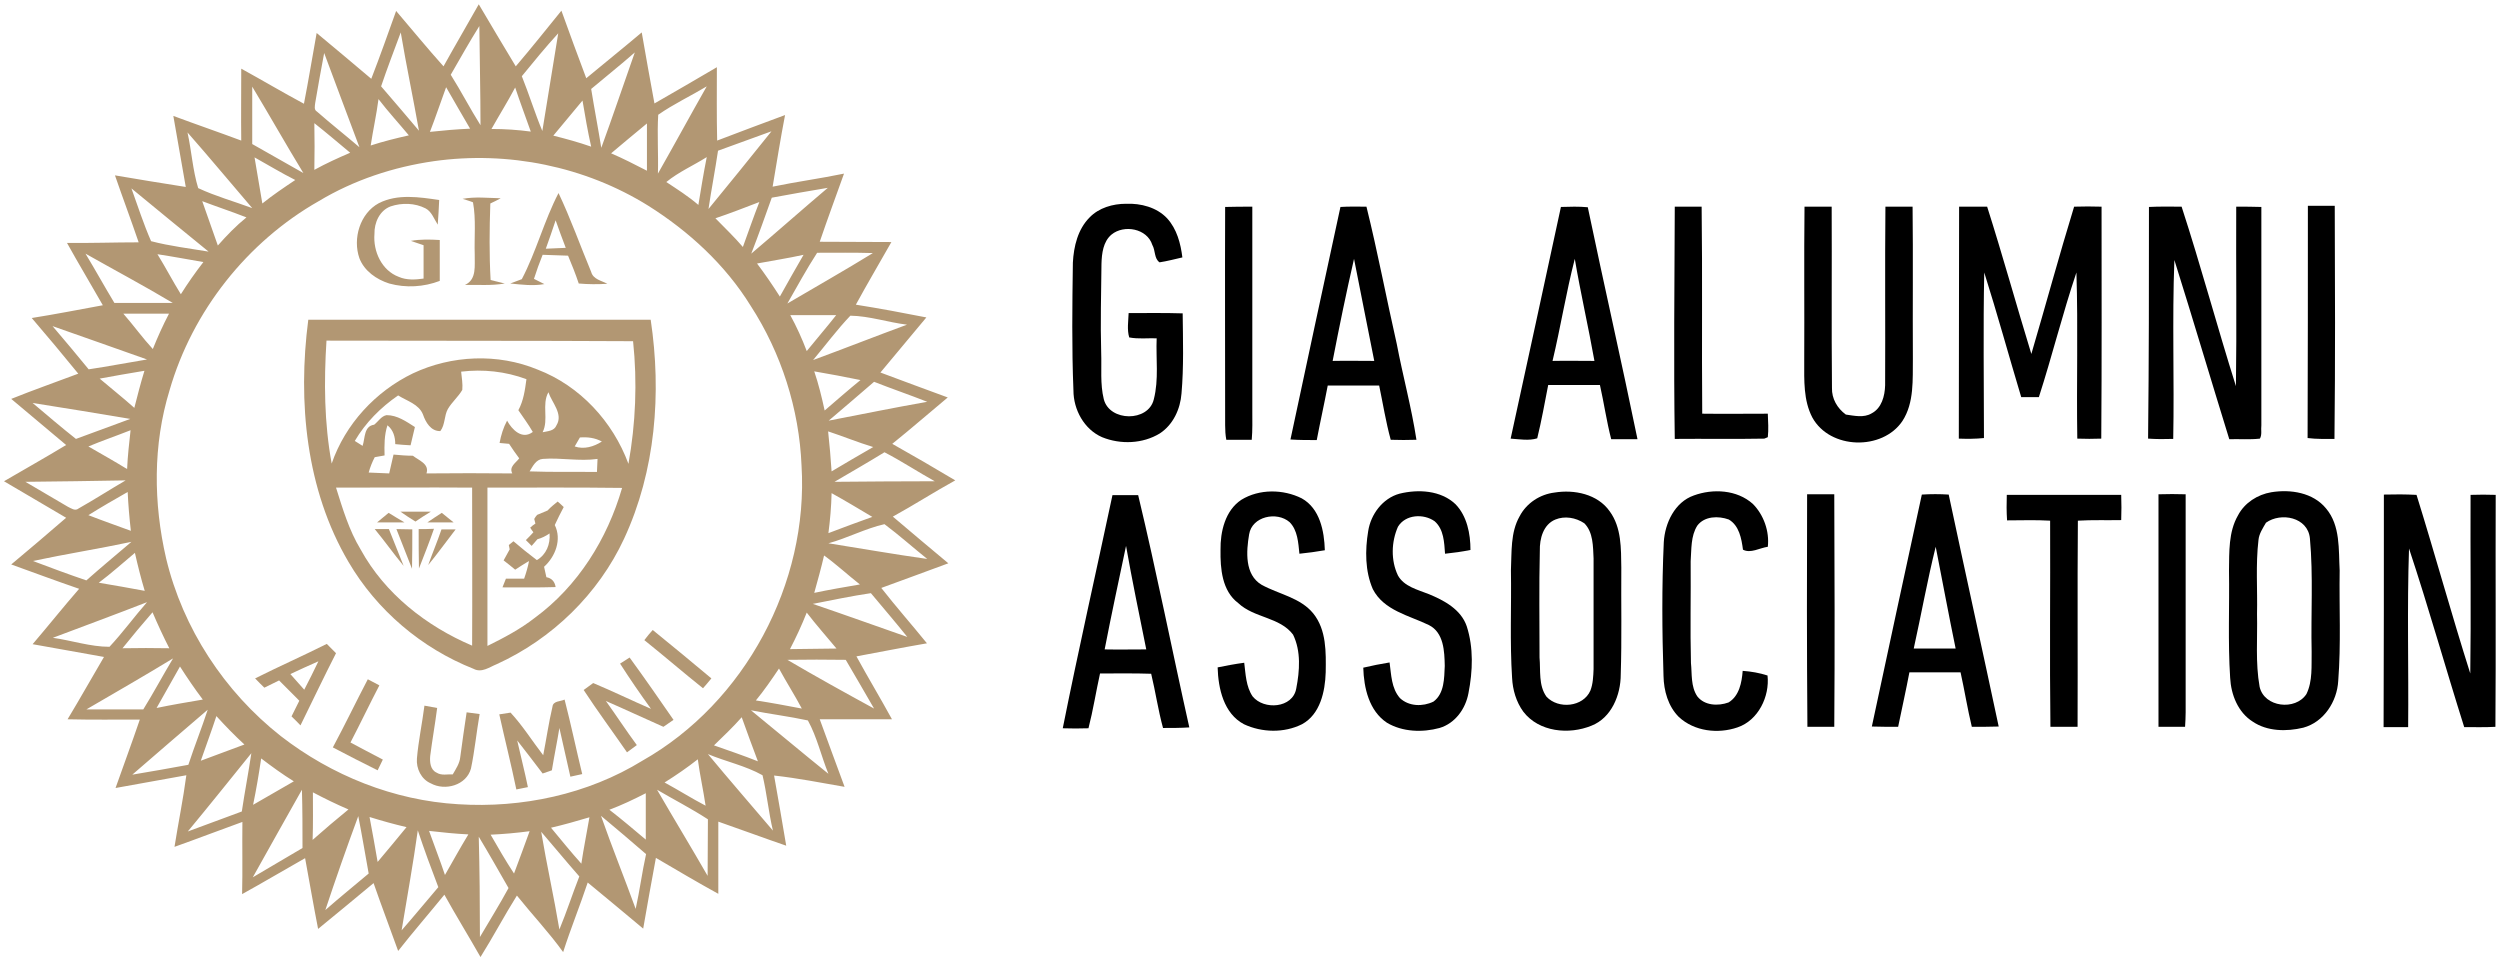 <svg width="291" height="112" viewBox="0 0 291 112" fill="none" xmlns="http://www.w3.org/2000/svg">
<g clip-path="url(#clip0_0_633)">
<path d="M51.625 7.722C52.97 5.292 54.383 2.896 55.728 0.5C57.141 2.896 58.587 5.326 60.034 7.722C61.85 5.596 63.599 3.402 65.348 1.242C66.29 3.875 67.265 6.507 68.241 9.106C70.393 7.317 72.579 5.562 74.698 3.774C75.169 6.541 75.674 9.275 76.178 12.042C78.6 10.658 81.022 9.241 83.444 7.824C83.444 10.658 83.41 13.527 83.477 16.362C86.101 15.35 88.758 14.371 91.381 13.392C90.843 16.16 90.406 18.961 89.935 21.728C92.693 21.154 95.485 20.783 98.243 20.209C97.301 22.842 96.326 25.474 95.418 28.14C98.209 28.174 100.967 28.14 103.759 28.174C102.38 30.604 100.967 33 99.622 35.464C102.38 35.903 105.104 36.409 107.829 36.949C106.046 39.075 104.264 41.235 102.481 43.361C105.104 44.34 107.728 45.319 110.318 46.264C108.165 48.052 106.046 49.908 103.86 51.663C106.315 53.047 108.771 54.464 111.192 55.916C108.737 57.266 106.383 58.784 103.927 60.134C106.08 61.957 108.232 63.779 110.385 65.568C107.795 66.513 105.205 67.492 102.582 68.436C104.297 70.63 106.147 72.723 107.896 74.882C105.138 75.355 102.414 75.895 99.689 76.401C101.035 78.865 102.481 81.261 103.826 83.725C101.035 83.725 98.243 83.725 95.418 83.725C96.393 86.357 97.335 88.99 98.31 91.588C95.586 91.116 92.861 90.576 90.103 90.272C90.574 93.006 91.079 95.739 91.516 98.439C88.859 97.528 86.235 96.549 83.612 95.638C83.612 98.439 83.612 101.24 83.612 104.041C81.156 102.692 78.768 101.274 76.347 99.857C75.842 102.59 75.338 105.358 74.867 108.091C72.714 106.303 70.595 104.514 68.409 102.725C67.501 105.459 66.424 108.091 65.55 110.825C63.902 108.53 61.951 106.471 60.168 104.244C58.688 106.606 57.41 109.036 55.93 111.399C54.551 108.969 53.071 106.573 51.726 104.143C49.943 106.336 48.093 108.463 46.344 110.69C45.403 108.058 44.394 105.425 43.485 102.793C41.333 104.581 39.18 106.37 37.027 108.125C36.489 105.391 36.018 102.624 35.514 99.89C33.059 101.274 30.637 102.725 28.181 104.075C28.249 101.274 28.181 98.473 28.215 95.672C25.592 96.617 22.968 97.629 20.311 98.574C20.748 95.807 21.32 93.039 21.69 90.238C18.932 90.744 16.207 91.217 13.449 91.723C14.391 89.057 15.367 86.425 16.275 83.758C13.483 83.758 10.658 83.792 7.866 83.725C9.312 81.329 10.691 78.865 12.104 76.469C9.346 75.996 6.554 75.456 3.796 74.984C5.612 72.858 7.361 70.664 9.211 68.538C6.554 67.626 3.931 66.648 1.307 65.703C3.46 63.914 5.579 62.092 7.698 60.269C5.276 58.852 2.888 57.434 0.466 56.017C2.888 54.599 5.31 53.249 7.698 51.798C5.579 50.01 3.426 48.221 1.307 46.432C3.897 45.386 6.521 44.475 9.11 43.496C7.328 41.302 5.512 39.142 3.695 37.016C6.453 36.578 9.211 36.038 11.969 35.531C10.59 33.101 9.144 30.705 7.799 28.275C10.59 28.309 13.348 28.208 16.14 28.208C15.266 25.643 14.29 23.044 13.382 20.412C16.107 20.884 18.865 21.323 21.623 21.762C21.152 18.994 20.647 16.261 20.176 13.493C22.8 14.472 25.457 15.383 28.081 16.362C28.047 13.561 28.081 10.793 28.081 7.992C30.536 9.342 32.924 10.76 35.379 12.076C35.917 9.342 36.355 6.609 36.859 3.841C38.978 5.596 41.097 7.385 43.216 9.173C44.225 6.575 45.167 3.909 46.109 1.276C47.959 3.436 49.741 5.63 51.625 7.722ZM52.466 8.701C53.677 10.625 54.719 12.65 55.93 14.573C55.93 10.726 55.829 6.879 55.796 3.031C54.652 4.854 53.576 6.777 52.466 8.701ZM46.647 3.774C45.873 5.866 45.066 7.958 44.36 10.051C45.84 11.772 47.32 13.493 48.766 15.214C48.093 11.401 47.286 7.587 46.647 3.774ZM60.74 8.87C61.581 10.962 62.254 13.156 63.128 15.248C63.733 11.468 64.373 7.655 64.978 3.875C63.498 5.495 62.119 7.182 60.74 8.87ZM68.812 10.355C69.182 12.65 69.62 14.911 69.99 17.206C71.335 13.527 72.579 9.815 73.891 6.102C72.243 7.554 70.494 8.937 68.812 10.355ZM37.734 6.17C37.364 8.093 37.027 10.017 36.691 11.975C36.657 12.312 36.523 12.785 36.893 12.987C38.507 14.405 40.223 15.755 41.837 17.138C40.458 13.493 39.113 9.848 37.734 6.17ZM51.928 10.152C51.289 11.873 50.717 13.628 50.044 15.35C51.591 15.181 53.172 15.046 54.719 14.978C53.778 13.392 52.87 11.772 51.928 10.152ZM57.208 15.012C58.756 15.012 60.269 15.113 61.783 15.316C61.177 13.595 60.538 11.907 59.966 10.186C59.092 11.84 58.117 13.392 57.208 15.012ZM76.616 13.358C76.481 15.653 76.649 17.914 76.582 20.209C78.499 16.834 80.349 13.426 82.266 10.051C80.416 11.165 78.398 12.11 76.616 13.358ZM29.359 10.085C29.359 12.312 29.359 14.54 29.359 16.767C31.343 17.881 33.328 19.028 35.312 20.142C33.294 16.834 31.377 13.426 29.359 10.085ZM44.057 11.536C43.822 13.358 43.418 15.147 43.149 16.936C44.595 16.463 46.109 16.092 47.589 15.755C46.412 14.337 45.167 12.987 44.057 11.536ZM67.803 11.705C66.66 13.055 65.55 14.438 64.406 15.788C65.886 16.16 67.366 16.564 68.812 17.071C68.409 15.282 68.106 13.493 67.803 11.705ZM36.59 14.337C36.624 16.16 36.624 17.948 36.59 19.771C37.936 19.028 39.348 18.387 40.761 17.779C39.382 16.632 38.003 15.451 36.59 14.337ZM71.133 17.847C72.546 18.454 73.925 19.163 75.304 19.872C75.304 18.049 75.304 16.193 75.304 14.371C73.891 15.518 72.512 16.7 71.133 17.847ZM23.069 21.897C25.087 22.842 27.273 23.449 29.359 24.225C26.836 21.289 24.381 18.319 21.825 15.417C22.295 17.543 22.43 19.804 23.069 21.897ZM83.578 17.543C83.242 19.804 82.805 22.066 82.468 24.327C84.924 21.323 87.379 18.319 89.801 15.282C87.715 16.024 85.663 16.801 83.578 17.543ZM29.628 18.319C29.93 20.108 30.233 21.897 30.536 23.686C31.747 22.707 33.059 21.829 34.37 20.952C32.756 20.142 31.209 19.197 29.628 18.319ZM50.515 18.758C45.806 19.433 41.198 20.952 37.095 23.416C28.787 28.14 22.396 36.206 19.739 45.42C17.788 51.764 17.855 58.582 19.335 64.994C21.286 73.161 26.13 80.519 32.688 85.682C38.608 90.272 45.84 93.174 53.34 93.613C60.74 94.086 68.409 92.466 74.766 88.551C86.706 81.801 94.139 67.897 93.299 54.194C93.029 47.613 90.944 41.1 87.379 35.599C84.419 30.806 80.181 26.925 75.472 23.956C68.106 19.366 59.126 17.543 50.515 18.758ZM77.558 21.188C78.836 22.032 80.114 22.842 81.291 23.854C81.594 21.998 81.896 20.142 82.266 18.286C80.719 19.264 79.004 20.007 77.558 21.188ZM89.834 23.011C89.061 25.17 88.287 27.364 87.446 29.524C90.44 26.993 93.366 24.394 96.359 21.863C94.173 22.234 91.987 22.605 89.834 23.011ZM15.299 21.93C16.039 23.989 16.712 26.082 17.587 28.073C19.773 28.646 22.06 28.916 24.28 29.288C21.286 26.858 18.293 24.394 15.299 21.93ZM23.54 23.416C24.145 25.137 24.751 26.858 25.356 28.579C26.399 27.398 27.475 26.284 28.686 25.305C26.971 24.63 25.222 24.057 23.54 23.416ZM83.275 25.407C84.352 26.52 85.462 27.567 86.471 28.748C87.11 26.993 87.715 25.238 88.388 23.517C86.706 24.158 84.991 24.833 83.275 25.407ZM95.115 29.423C93.87 31.346 92.794 33.338 91.65 35.329C94.98 33.371 98.31 31.482 101.606 29.456C99.454 29.389 97.301 29.423 95.115 29.423ZM18.326 29.591C19.268 31.11 20.109 32.73 21.051 34.249C21.858 32.966 22.733 31.718 23.674 30.503C21.892 30.199 20.109 29.861 18.326 29.591ZM88.119 30.672C89.061 31.92 89.935 33.203 90.776 34.519C91.684 32.899 92.592 31.279 93.534 29.659C91.718 30.064 89.901 30.334 88.119 30.672ZM9.951 29.524C11.095 31.414 12.171 33.371 13.315 35.261C15.568 35.261 17.822 35.261 20.109 35.261C16.779 33.27 13.348 31.448 9.951 29.524ZM14.357 36.51C15.535 37.86 16.577 39.311 17.788 40.627C18.36 39.21 18.965 37.86 19.672 36.51C17.923 36.51 16.14 36.51 14.357 36.51ZM91.987 36.679C92.727 38.029 93.366 39.446 93.904 40.864C95.048 39.446 96.225 38.096 97.335 36.679C95.586 36.679 93.769 36.679 91.987 36.679ZM98.983 36.746C97.436 38.366 96.09 40.189 94.644 41.91C98.31 40.56 101.909 39.142 105.575 37.792C103.355 37.523 101.203 36.78 98.983 36.746ZM6.117 37.961C7.53 39.615 8.942 41.302 10.321 42.99C12.608 42.652 14.828 42.214 17.116 41.842C13.449 40.56 9.817 39.244 6.117 37.961ZM11.6 44.07C12.945 45.217 14.324 46.297 15.636 47.478C16.006 46.027 16.376 44.576 16.813 43.159C15.064 43.462 13.348 43.732 11.6 44.07ZM94.778 43.226C95.283 44.711 95.653 46.23 95.989 47.782C97.368 46.601 98.748 45.386 100.16 44.239C98.344 43.867 96.561 43.53 94.778 43.226ZM96.46 48.963C100.295 48.221 104.095 47.445 107.93 46.77C105.878 45.96 103.793 45.251 101.741 44.441C99.992 45.96 98.243 47.445 96.46 48.963ZM3.796 46.905C5.478 48.322 7.126 49.74 8.841 51.09C10.96 50.313 13.079 49.537 15.165 48.761C11.398 48.12 7.597 47.512 3.796 46.905ZM10.288 51.967C11.801 52.844 13.315 53.688 14.795 54.599C14.862 53.081 15.03 51.596 15.198 50.077C13.584 50.718 11.902 51.292 10.288 51.967ZM96.393 50.212C96.561 51.764 96.696 53.317 96.797 54.869C98.411 53.891 100.026 52.98 101.64 52.035C99.857 51.495 98.142 50.786 96.393 50.212ZM102.952 52.642C101.035 53.823 99.084 54.937 97.133 56.084C101.035 56.051 104.936 56.017 108.804 56.017C106.853 54.937 104.97 53.688 102.952 52.642ZM2.955 56.084C4.603 57.029 6.252 58.042 7.9 58.987C8.27 59.156 8.74 59.527 9.144 59.189C10.994 58.143 12.777 56.996 14.627 55.916C10.759 55.983 6.857 56.051 2.955 56.084ZM10.288 59.965C11.936 60.607 13.584 61.181 15.232 61.788C15.064 60.303 14.929 58.784 14.862 57.266C13.315 58.143 11.801 59.02 10.288 59.965ZM96.797 57.401C96.763 58.953 96.629 60.505 96.427 62.058C98.108 61.417 99.824 60.776 101.539 60.168C99.958 59.223 98.377 58.278 96.797 57.401ZM96.427 63.239C100.261 63.847 104.095 64.522 107.93 65.062C106.248 63.712 104.667 62.294 102.952 61.012C100.732 61.518 98.647 62.632 96.427 63.239ZM3.83 65.298C5.882 66.074 7.967 66.85 10.052 67.559C11.768 66.04 13.55 64.555 15.299 63.07C11.499 63.88 7.631 64.488 3.83 65.298ZM11.499 67.829C13.281 68.133 15.064 68.436 16.846 68.774C16.409 67.323 16.039 65.838 15.703 64.353C14.29 65.534 12.945 66.749 11.499 67.829ZM95.922 64.657C95.586 66.108 95.182 67.559 94.778 69.01C96.528 68.639 98.31 68.335 100.093 68.031C98.68 66.918 97.368 65.703 95.922 64.657ZM94.61 70.293C98.277 71.541 101.943 72.858 105.609 74.14C104.23 72.419 102.784 70.731 101.371 69.044C99.084 69.381 96.864 69.854 94.61 70.293ZM6.151 74.241C8.337 74.545 10.523 75.287 12.743 75.287C14.29 73.634 15.636 71.778 17.116 70.09C13.483 71.508 9.817 72.858 6.151 74.241ZM14.257 75.456C16.073 75.422 17.889 75.422 19.706 75.456C18.999 74.073 18.36 72.689 17.755 71.271C16.577 72.621 15.4 74.039 14.257 75.456ZM91.953 75.558C93.769 75.558 95.586 75.49 97.368 75.49C96.225 74.106 95.014 72.756 93.904 71.305C93.332 72.756 92.659 74.207 91.953 75.558ZM10.052 82.577C12.272 82.577 14.458 82.577 16.678 82.577C17.889 80.62 18.965 78.595 20.143 76.637C16.813 78.662 13.416 80.62 10.052 82.577ZM91.65 76.806C94.98 78.764 98.344 80.62 101.741 82.476C100.631 80.586 99.555 78.662 98.445 76.806C96.191 76.772 93.904 76.772 91.65 76.806ZM20.95 77.582C20.042 79.202 19.134 80.788 18.226 82.409C20.008 82.037 21.825 81.734 23.607 81.43C22.665 80.181 21.791 78.899 20.95 77.582ZM87.984 81.531C89.767 81.801 91.55 82.138 93.332 82.476C92.491 80.89 91.516 79.371 90.675 77.819C89.834 79.067 88.96 80.35 87.984 81.531ZM15.4 90.171C17.587 89.799 19.773 89.428 21.925 89.023C22.632 86.863 23.473 84.771 24.179 82.611C21.253 85.108 18.326 87.64 15.4 90.171ZM87.412 82.678C90.44 85.142 93.4 87.639 96.427 90.07C95.586 88.011 95.115 85.817 94.039 83.86C91.852 83.387 89.632 83.117 87.412 82.678ZM25.188 83.353C24.616 85.108 23.977 86.796 23.372 88.551C25.053 87.909 26.769 87.302 28.451 86.661C27.307 85.615 26.231 84.501 25.188 83.353ZM83.107 86.762C84.823 87.37 86.538 87.943 88.22 88.618C87.581 86.897 86.942 85.21 86.336 83.488C85.327 84.636 84.217 85.682 83.107 86.762ZM21.858 96.785C23.944 96.009 26.062 95.233 28.148 94.457C28.484 92.196 28.921 89.934 29.258 87.673C26.802 90.711 24.347 93.782 21.858 96.785ZM82.401 87.775C84.89 90.778 87.446 93.714 89.969 96.684C89.464 94.558 89.262 92.364 88.758 90.238C86.773 89.124 84.486 88.652 82.401 87.775ZM30.401 88.281C30.132 90.103 29.83 91.892 29.46 93.681C31.04 92.769 32.621 91.858 34.202 90.947C32.89 90.137 31.646 89.226 30.401 88.281ZM77.356 91.082C78.97 91.959 80.517 92.938 82.132 93.782C81.863 91.959 81.459 90.171 81.224 88.382C79.979 89.361 78.701 90.238 77.356 91.082ZM29.426 102.118C31.343 100.97 33.294 99.857 35.211 98.709C35.211 96.448 35.211 94.187 35.144 91.926C33.227 95.3 31.343 98.709 29.426 102.118ZM76.481 91.926C78.432 95.3 80.45 98.608 82.367 101.949C82.401 99.755 82.367 97.562 82.401 95.368C80.484 94.119 78.432 93.073 76.481 91.926ZM36.422 92.229C36.422 94.086 36.456 95.908 36.388 97.764C37.767 96.549 39.146 95.368 40.559 94.221C39.146 93.613 37.767 92.938 36.422 92.229ZM70.931 94.254C72.378 95.368 73.757 96.549 75.169 97.731C75.169 95.942 75.169 94.119 75.169 92.331C73.79 93.039 72.378 93.714 70.931 94.254ZM37.868 105.931C39.516 104.48 41.232 103.097 42.913 101.679C42.51 99.452 42.14 97.224 41.703 94.997C40.357 98.642 39.079 102.287 37.868 105.931ZM43.014 95.098C43.351 96.853 43.654 98.574 43.956 100.329C45.1 98.979 46.21 97.629 47.32 96.279C45.873 95.942 44.427 95.537 43.014 95.098ZM64.137 96.347C65.314 97.764 66.458 99.182 67.669 100.532C67.938 98.709 68.308 96.921 68.611 95.132C67.131 95.57 65.617 96.009 64.137 96.347ZM69.956 94.963C71.234 98.608 72.68 102.185 73.992 105.796C74.463 103.67 74.732 101.544 75.203 99.418C73.488 97.933 71.739 96.448 69.956 94.963ZM49.943 96.718C50.549 98.439 51.221 100.127 51.793 101.848C52.701 100.262 53.576 98.675 54.518 97.123C53.004 97.055 51.457 96.887 49.943 96.718ZM57.108 97.157C57.982 98.675 58.856 100.194 59.832 101.679C60.471 100.025 61.043 98.372 61.648 96.752C60.135 96.954 58.621 97.089 57.108 97.157ZM46.748 108.294C48.194 106.64 49.607 104.919 51.02 103.265C50.179 101.072 49.371 98.878 48.632 96.65C48.093 100.532 47.387 104.413 46.748 108.294ZM62.994 96.819C63.633 100.633 64.474 104.379 65.113 108.193C65.953 106.168 66.626 104.075 67.433 102.017C65.92 100.295 64.474 98.54 62.994 96.819ZM55.728 97.393C55.829 101.274 55.863 105.189 55.863 109.07C56.973 107.18 58.15 105.29 59.193 103.367C58.049 101.375 56.906 99.35 55.728 97.393Z" fill="#B29773"/>
<path d="M44.091 23.652C46.277 22.538 48.8 22.943 51.121 23.28C51.087 24.226 51.02 25.204 50.953 26.149C50.515 25.474 50.246 24.631 49.54 24.259C48.295 23.618 46.782 23.584 45.47 24.023C44.192 24.495 43.553 25.913 43.587 27.229C43.418 29.254 44.427 31.482 46.412 32.224C47.32 32.629 48.363 32.562 49.304 32.426C49.304 31.144 49.304 29.828 49.304 28.545C48.8 28.377 48.329 28.208 47.824 28.039C48.934 27.837 50.078 27.87 51.188 27.938C51.188 29.524 51.188 31.11 51.188 32.697C49.338 33.405 47.253 33.54 45.302 33C43.822 32.528 42.409 31.549 41.837 30.064C41.03 27.769 41.905 24.833 44.091 23.652Z" fill="#B29773"/>
<path d="M53.845 23.145C55.291 22.875 56.805 23.044 58.285 23.078C57.982 23.247 57.377 23.55 57.074 23.686C56.973 26.655 56.939 29.625 57.108 32.595C57.646 32.73 58.218 32.865 58.756 33C57.209 33.27 55.661 33.135 54.114 33.169C55.527 32.528 55.224 30.908 55.258 29.625C55.19 27.6 55.426 25.542 55.056 23.55C54.753 23.416 54.148 23.247 53.845 23.145Z" fill="#B29773"/>
<path d="M60.74 32.494C62.422 29.288 63.33 25.71 65.012 22.471C66.424 25.44 67.534 28.579 68.812 31.65C69.048 32.528 70.023 32.663 70.696 33.034C69.586 33.101 68.476 33.101 67.366 33C66.996 31.886 66.559 30.806 66.122 29.76C65.146 29.727 64.137 29.693 63.162 29.659C62.792 30.57 62.456 31.515 62.153 32.46C62.556 32.663 62.96 32.865 63.364 33.068C62.052 33.304 60.706 33.135 59.395 33C59.832 32.831 60.303 32.663 60.74 32.494ZM63.532 28.95C64.305 28.916 65.079 28.883 65.853 28.849C65.449 27.769 65.045 26.723 64.675 25.643C64.305 26.757 63.935 27.837 63.532 28.95Z" fill="#B29773"/>
<path d="M35.884 37.219C49.17 37.219 62.456 37.219 75.741 37.219C77.019 45.757 76.313 54.802 72.647 62.699C69.653 69.145 64.272 74.376 57.814 77.312C56.973 77.65 56.065 78.359 55.123 77.852C49.069 75.456 43.855 71.035 40.559 65.399C35.615 56.996 34.639 46.77 35.884 37.219ZM38.003 39.649C37.7 44.407 37.734 49.233 38.608 53.958C40.189 49.368 43.721 45.555 48.06 43.462C52.567 41.336 57.949 41.1 62.59 43.024C67.501 44.913 71.335 49.065 73.151 53.992C73.992 49.301 74.194 44.475 73.69 39.716C61.783 39.649 49.876 39.682 38.003 39.649ZM53.677 43.26C53.744 43.968 53.879 44.677 53.811 45.386C53.34 46.196 52.601 46.803 52.13 47.613C51.692 48.39 51.827 49.436 51.255 50.178C50.145 50.212 49.54 49.132 49.237 48.255C48.766 47.04 47.353 46.668 46.344 46.027C44.326 47.411 42.544 49.2 41.299 51.326C41.602 51.528 41.905 51.697 42.207 51.9C42.51 50.988 42.342 49.605 43.553 49.436C44.024 49.065 44.394 48.423 44.999 48.322C46.244 48.322 47.286 49.065 48.295 49.706C48.127 50.415 47.959 51.123 47.791 51.832C47.185 51.798 46.58 51.764 46.008 51.697C46.008 50.853 45.773 50.043 45.1 49.503C44.73 50.617 44.73 51.832 44.764 53.013C44.394 53.081 43.99 53.148 43.62 53.216C43.317 53.789 43.082 54.397 42.914 55.004C43.721 55.038 44.528 55.072 45.302 55.106C45.47 54.363 45.638 53.654 45.806 52.912C46.546 52.98 47.286 53.047 48.06 53.047C48.733 53.587 50.011 53.992 49.641 55.106C52.971 55.072 56.3 55.072 59.63 55.106C59.227 54.329 60.034 53.891 60.438 53.351C60.034 52.811 59.63 52.237 59.26 51.663C58.89 51.63 58.52 51.596 58.15 51.562C58.319 50.651 58.588 49.773 59.025 48.963C59.597 50.01 60.774 51.224 62.018 50.28C61.514 49.402 60.908 48.592 60.337 47.748C60.942 46.635 61.11 45.386 61.278 44.137C58.823 43.226 56.233 42.956 53.677 43.26ZM63.162 50.313C63.767 50.178 64.507 50.178 64.776 49.503C65.584 48.187 64.238 46.871 63.835 45.656C63.027 47.107 63.902 48.828 63.162 50.313ZM67.501 50.921C67.299 51.258 67.097 51.63 66.895 51.967C67.972 52.338 69.115 52.001 70.057 51.393C69.25 50.955 68.375 50.853 67.501 50.921ZM61.648 54.869C64.272 54.971 66.895 54.903 69.485 54.937C69.519 54.431 69.519 53.924 69.553 53.418C67.434 53.722 65.281 53.249 63.162 53.418C62.388 53.486 62.018 54.262 61.648 54.869ZM39.113 56.759C39.887 59.223 40.627 61.72 41.972 63.948C44.797 69.111 49.641 72.891 54.955 75.153C54.989 69.01 54.955 62.902 54.955 56.759C49.674 56.726 44.394 56.759 39.113 56.759ZM56.738 56.759C56.738 62.902 56.738 69.044 56.738 75.186C58.655 74.241 60.572 73.229 62.254 71.913C67.265 68.234 70.696 62.733 72.412 56.793C67.198 56.726 61.985 56.759 56.738 56.759Z" fill="#B29773"/>
<path d="M64.911 58.379C65.146 58.581 65.382 58.784 65.617 59.02C65.247 59.695 64.911 60.404 64.575 61.113C65.415 62.8 64.642 64.791 63.33 65.972C63.431 66.377 63.498 66.782 63.599 67.187C64.204 67.289 64.575 67.694 64.675 68.335C62.624 68.402 60.538 68.369 58.487 68.369C58.621 68.031 58.756 67.694 58.89 67.356C59.596 67.356 60.303 67.356 61.009 67.356C61.245 66.681 61.446 66.006 61.581 65.297C61.043 65.601 60.505 65.972 59.967 66.31C59.529 65.939 59.058 65.567 58.621 65.23C58.857 64.791 59.092 64.353 59.327 63.947C59.294 63.812 59.26 63.576 59.227 63.441C59.361 63.34 59.63 63.104 59.765 63.002C60.639 63.745 61.547 64.487 62.489 65.196C63.599 64.555 64.07 63.34 63.969 62.091C63.532 62.395 63.061 62.631 62.556 62.766C62.388 62.969 62.052 63.34 61.884 63.542C61.648 63.306 61.446 63.104 61.211 62.867C61.514 62.564 61.816 62.26 62.086 61.956C61.985 61.821 61.783 61.551 61.715 61.416C61.85 61.281 62.153 61.045 62.321 60.944C62.287 60.809 62.22 60.539 62.186 60.404C62.254 60.269 62.422 60.033 62.523 59.931C62.926 59.763 63.33 59.594 63.734 59.425C64.104 59.02 64.541 58.683 64.911 58.379Z" fill="#B29773"/>
<path d="M46.614 59.56C47.791 59.56 48.968 59.56 50.145 59.56C49.54 59.932 48.934 60.303 48.362 60.708C47.757 60.337 47.185 59.965 46.614 59.56Z" fill="#B29773"/>
<path d="M43.889 60.809C44.326 60.438 44.797 60.067 45.235 59.696C45.84 60.067 46.445 60.438 47.084 60.809C46.008 60.809 44.932 60.809 43.889 60.809Z" fill="#B29773"/>
<path d="M49.742 60.809C50.28 60.438 50.851 60.067 51.423 59.696C51.894 60.067 52.331 60.438 52.802 60.809C51.76 60.809 50.751 60.809 49.742 60.809Z" fill="#B29773"/>
<path d="M48.732 61.585C49.338 61.585 49.91 61.585 50.515 61.552C49.977 63.104 49.371 64.623 48.766 66.175C48.732 64.656 48.732 63.138 48.732 61.585Z" fill="#B29773"/>
<path d="M43.62 61.585C44.158 61.585 44.73 61.585 45.268 61.585C45.84 63.002 46.412 64.42 46.983 65.871C45.84 64.487 44.764 62.969 43.62 61.585Z" fill="#B29773"/>
<path d="M46.143 61.585C46.748 61.585 47.387 61.619 47.992 61.619C47.992 63.171 47.992 64.69 47.959 66.209C47.353 64.656 46.748 63.104 46.143 61.585Z" fill="#B29773"/>
<path d="M51.39 61.619C51.928 61.619 52.466 61.619 53.038 61.619C51.962 63.003 50.953 64.42 49.843 65.77C50.347 64.353 50.919 63.003 51.39 61.619Z" fill="#B29773"/>
<path d="M75.001 74.511C75.304 74.106 75.64 73.701 75.977 73.33C78.264 75.186 80.551 77.076 82.805 78.966C82.468 79.371 82.165 79.742 81.829 80.114C79.542 78.291 77.322 76.368 75.001 74.511Z" fill="#B29773"/>
<path d="M29.695 78.966C32.453 77.582 35.279 76.334 38.036 74.95C38.407 75.321 38.743 75.659 39.113 76.03C37.7 78.797 36.355 81.632 34.976 84.433C34.639 84.062 34.269 83.725 33.933 83.387C34.236 82.78 34.538 82.172 34.841 81.565C34.068 80.788 33.26 79.978 32.487 79.202C31.915 79.472 31.343 79.776 30.771 80.046C30.401 79.709 30.065 79.337 29.695 78.966ZM33.798 78.46C34.337 79.067 34.875 79.675 35.413 80.282C35.985 79.202 36.523 78.089 37.061 76.975C35.985 77.447 34.875 77.954 33.798 78.46Z" fill="#B29773"/>
<path d="M72.176 77.245C72.546 77.009 72.916 76.772 73.286 76.536C75.035 78.932 76.717 81.362 78.398 83.792C77.995 84.062 77.625 84.332 77.221 84.602C75.001 83.623 72.781 82.577 70.528 81.599C71.739 83.286 72.882 85.041 74.127 86.728C73.757 86.998 73.353 87.302 72.983 87.572C71.302 85.142 69.552 82.78 67.938 80.316C68.308 80.046 68.678 79.776 69.048 79.506C71.302 80.451 73.521 81.531 75.775 82.51C74.53 80.788 73.32 79.034 72.176 77.245Z" fill="#B29773"/>
<path d="M38.743 86.998C40.156 84.366 41.434 81.7 42.813 79.067C43.25 79.304 43.721 79.54 44.158 79.776C43.015 81.97 41.938 84.231 40.795 86.425C42.039 87.1 43.284 87.741 44.562 88.416C44.427 88.72 44.124 89.327 43.956 89.665C42.207 88.787 40.458 87.91 38.743 86.998Z" fill="#B29773"/>
<path d="M64.305 82.273C64.373 81.565 65.247 81.666 65.718 81.43C66.458 84.299 67.064 87.201 67.77 90.103C67.299 90.204 66.862 90.306 66.391 90.407C65.987 88.517 65.516 86.627 65.113 84.737C64.844 86.391 64.507 88.011 64.238 89.665C63.868 89.799 63.532 89.901 63.162 90.036C62.187 88.753 61.211 87.471 60.202 86.188C60.606 88.011 61.077 89.799 61.447 91.622C61.009 91.723 60.538 91.791 60.101 91.892C59.496 88.956 58.756 86.053 58.117 83.151C58.554 83.084 58.991 83.016 59.428 82.948C60.841 84.467 61.951 86.256 63.229 87.91C63.599 86.02 63.868 84.13 64.305 82.273Z" fill="#B29773"/>
<path d="M49.405 82.138C49.91 82.24 50.381 82.307 50.885 82.408C50.65 84.265 50.313 86.121 50.078 87.977C50.011 88.686 50.078 89.597 50.818 89.934C51.39 90.306 52.096 90.103 52.701 90.137C53.071 89.496 53.509 88.855 53.576 88.112C53.811 86.391 54.047 84.636 54.316 82.915C54.82 82.982 55.325 83.05 55.829 83.117C55.459 85.243 55.258 87.37 54.82 89.462C54.282 91.419 51.793 92.094 50.145 91.183C49.035 90.711 48.43 89.462 48.531 88.281C48.699 86.29 49.136 84.231 49.405 82.138Z" fill="#B29773"/>
<path d="M126.833 25.305C127.909 24.192 129.523 23.719 131.071 23.719C132.786 23.652 134.636 24.124 135.847 25.407C136.99 26.655 137.428 28.343 137.629 29.963C136.755 30.165 135.847 30.401 134.972 30.536C134.333 30.098 134.501 29.153 134.131 28.512C133.526 26.588 130.835 26.115 129.389 27.297C128.413 28.107 128.245 29.49 128.212 30.705C128.178 34.148 128.077 37.59 128.178 41.032C128.245 42.855 128.043 44.677 128.481 46.466C129.153 49.098 133.66 49.132 134.299 46.5C134.905 44.171 134.535 41.741 134.636 39.379C133.56 39.345 132.517 39.48 131.441 39.277C131.171 38.366 131.34 37.387 131.373 36.443C133.459 36.443 135.578 36.409 137.663 36.476C137.697 39.581 137.798 42.686 137.528 45.791C137.394 47.613 136.553 49.436 135.006 50.448C133.021 51.663 130.431 51.764 128.279 50.887C126.193 49.976 124.949 47.681 124.949 45.453C124.747 40.492 124.814 35.531 124.882 30.57C124.983 28.68 125.454 26.689 126.833 25.305Z" fill="black"/>
<path d="M142.607 24.09C143.65 24.057 144.726 24.057 145.769 24.057C145.769 31.988 145.769 39.885 145.769 47.816C145.769 48.929 145.803 50.077 145.702 51.191C144.693 51.191 143.717 51.191 142.742 51.191C142.641 50.651 142.607 50.077 142.607 49.503C142.607 41.066 142.574 32.561 142.607 24.09Z" fill="black"/>
<path d="M156.028 24.09C157.037 24.023 158.046 24.056 159.055 24.056C160.367 29.355 161.376 34.721 162.587 40.053C163.293 43.766 164.302 47.444 164.874 51.19C163.865 51.224 162.889 51.224 161.88 51.19C161.308 49.098 160.972 46.972 160.535 44.879C158.517 44.879 156.532 44.879 154.548 44.879C154.144 47.005 153.673 49.098 153.27 51.224C152.261 51.224 151.218 51.224 150.209 51.157C152.126 42.112 154.077 33.135 156.028 24.09ZM155.12 42.011C156.734 41.977 158.349 42.011 159.963 42.011C159.189 38.062 158.382 34.113 157.609 30.131C156.701 34.08 155.893 38.028 155.12 42.011Z" fill="black"/>
<path d="M181.691 24.09C182.734 24.057 183.776 24.023 184.819 24.124C186.703 33.135 188.754 42.112 190.604 51.123C189.562 51.123 188.553 51.123 187.544 51.123C187.005 49.031 186.703 46.905 186.232 44.812C184.214 44.812 182.229 44.812 180.211 44.812C179.808 46.871 179.438 48.963 178.933 51.022C177.958 51.326 176.848 51.123 175.839 51.056C177.823 42.045 179.74 33.068 181.691 24.09ZM180.716 42.011C182.33 41.977 183.978 42.011 185.593 42.011C184.886 38.029 183.978 34.114 183.306 30.131C182.297 34.046 181.657 38.062 180.716 42.011Z" fill="black"/>
<path d="M194.943 24.057C195.986 24.057 197.029 24.057 198.071 24.057C198.172 32.089 198.071 40.121 198.139 48.153C200.695 48.187 203.217 48.153 205.774 48.153C205.807 49.065 205.875 49.976 205.774 50.887C205.673 50.921 205.471 51.022 205.37 51.056C201.906 51.123 198.408 51.056 194.943 51.09C194.809 42.112 194.91 33.068 194.943 24.057Z" fill="black"/>
<path d="M210.045 24.057C211.088 24.057 212.131 24.057 213.207 24.057C213.241 31.076 213.173 38.13 213.241 45.15C213.207 46.398 213.846 47.512 214.855 48.255C215.831 48.39 216.94 48.66 217.849 48.12C219.026 47.512 219.396 46.095 219.429 44.846C219.463 37.927 219.396 30.975 219.463 24.057C220.506 24.057 221.548 24.057 222.625 24.057C222.692 29.963 222.625 35.835 222.658 41.741C222.625 44.171 222.827 46.871 221.448 48.997C219.127 52.473 213.005 52.338 210.953 48.592C209.911 46.601 210.012 44.272 210.012 42.078C210.045 36.071 209.978 30.064 210.045 24.057Z" fill="black"/>
<path d="M228.04 24.057C229.116 24.057 230.226 24.057 231.303 24.057C233.119 29.76 234.7 35.498 236.449 41.201C238.13 35.498 239.678 29.76 241.427 24.057C242.503 24.023 243.546 24.023 244.622 24.057C244.622 33.068 244.656 42.045 244.588 51.056C243.647 51.09 242.738 51.09 241.797 51.056C241.696 44.61 241.898 38.164 241.696 31.718C240.081 36.51 238.87 41.437 237.323 46.23C236.65 46.23 235.978 46.23 235.271 46.23C233.825 41.404 232.48 36.51 230.966 31.718C230.832 38.13 230.933 44.576 230.933 50.988C229.957 51.09 228.982 51.09 228.006 51.056C228.006 42.079 228.04 33.068 228.04 24.057Z" fill="black"/>
<path d="M250.138 24.09C251.416 24.023 252.661 24.056 253.939 24.056C256.192 30.975 258.076 38.028 260.262 44.947C260.363 37.995 260.262 31.009 260.296 24.056C261.271 24.056 262.247 24.056 263.222 24.09C263.222 32.561 263.222 41.032 263.222 49.503C263.155 50.009 263.323 50.583 263.054 51.055C261.877 51.19 260.699 51.089 259.489 51.123C257.336 44.171 255.284 37.218 253.098 30.266C252.829 37.185 253.098 44.171 252.963 51.089C251.988 51.123 251.013 51.123 250.037 51.055C250.138 42.044 250.138 33.067 250.138 24.09Z" fill="black"/>
<path d="M268.637 23.955C269.68 23.955 270.723 23.955 271.765 23.955C271.799 33 271.833 42.044 271.732 51.089C270.689 51.089 269.646 51.123 268.604 50.988C268.637 41.977 268.637 32.966 268.637 23.955Z" fill="black"/>
<path d="M144.491 58.177C146.576 56.895 149.368 56.928 151.521 58.008C153.64 59.19 154.144 61.822 154.211 64.049C153.236 64.218 152.261 64.353 151.252 64.454C151.117 63.172 151.05 61.721 150.108 60.776C148.628 59.493 145.735 60.101 145.399 62.193C145.063 64.184 144.861 66.884 146.845 68.066C148.864 69.179 151.352 69.55 152.866 71.407C154.413 73.33 154.346 75.929 154.312 78.258C154.245 80.485 153.673 83.151 151.554 84.299C149.469 85.345 146.879 85.277 144.794 84.299C142.439 83.05 141.8 80.148 141.733 77.684C142.742 77.481 143.785 77.279 144.827 77.144C144.995 78.46 145.029 79.911 145.803 81.059C147.114 82.679 150.478 82.442 150.882 80.148C151.285 78.089 151.453 75.794 150.512 73.87C148.964 71.812 145.971 71.947 144.121 70.192C142.237 68.774 142.036 66.175 142.069 64.016C142.036 61.889 142.607 59.426 144.491 58.177Z" fill="black"/>
<path d="M162.889 57.468C165.075 56.928 167.699 57.063 169.414 58.683C170.76 60.066 171.163 62.125 171.163 64.015C170.188 64.217 169.179 64.352 168.203 64.454C168.103 63.137 168.069 61.619 166.993 60.674C165.715 59.763 163.596 59.864 162.721 61.315C161.947 63.07 161.88 65.23 162.721 66.985C163.427 68.267 165.008 68.638 166.286 69.145C168.103 69.887 170.053 70.933 170.726 72.891C171.533 75.388 171.432 78.122 170.928 80.687C170.592 82.509 169.381 84.197 167.564 84.737C165.58 85.277 163.259 85.209 161.443 84.129C159.358 82.746 158.752 80.079 158.685 77.717C159.694 77.481 160.703 77.278 161.746 77.109C161.947 78.527 161.947 80.113 162.956 81.261C163.999 82.239 165.614 82.273 166.858 81.665C168.136 80.721 168.103 78.932 168.17 77.514C168.136 75.827 168.069 73.633 166.32 72.756C164.033 71.642 161.073 71.068 159.795 68.571C158.887 66.479 158.887 64.049 159.257 61.821C159.559 59.864 160.938 58.008 162.889 57.468Z" fill="black"/>
<path d="M180.951 57.333C183.238 56.961 185.963 57.501 187.375 59.526C188.754 61.416 188.687 63.846 188.721 66.074C188.687 70.225 188.788 74.376 188.654 78.527C188.654 80.889 187.577 83.555 185.256 84.467C182.633 85.547 179.135 85.209 177.319 82.847C176.478 81.699 176.074 80.282 176.007 78.898C175.738 74.747 175.94 70.562 175.872 66.377C175.973 64.251 175.805 61.99 176.881 60.1C177.689 58.548 179.269 57.535 180.951 57.333ZM181.052 60.471C179.639 61.045 179.202 62.699 179.236 64.116C179.135 68.267 179.202 72.418 179.202 76.536C179.337 78.054 179.068 79.776 180.009 81.092C181.388 82.577 184.281 82.307 185.122 80.383C185.425 79.607 185.458 78.729 185.492 77.886C185.492 73.6 185.492 69.28 185.492 64.994C185.425 63.61 185.458 61.956 184.416 60.91C183.406 60.235 182.128 60.032 181.052 60.471Z" fill="black"/>
<path d="M197.163 57.67C199.383 56.86 202.175 56.995 204.025 58.649C205.303 59.931 205.976 61.855 205.774 63.644C204.832 63.779 203.756 64.454 202.881 63.981C202.713 62.699 202.444 61.18 201.233 60.471C200.022 60.032 198.408 60.066 197.567 61.18C196.793 62.395 196.894 63.947 196.793 65.331C196.827 69.28 196.726 73.228 196.827 77.177C196.961 78.459 196.793 79.911 197.567 81.058C198.408 82.138 199.989 82.206 201.199 81.767C202.444 81.024 202.747 79.438 202.848 78.088C203.823 78.156 204.798 78.324 205.74 78.628C206.009 81.058 204.664 83.859 202.242 84.669C199.989 85.445 197.231 85.142 195.414 83.454C194.17 82.206 193.665 80.417 193.632 78.662C193.463 73.465 193.43 68.267 193.665 63.104C193.8 60.876 194.943 58.446 197.163 57.67Z" fill="black"/>
<path d="M264.366 57.299C266.619 56.928 269.243 57.333 270.756 59.189C272.438 61.18 272.203 63.981 272.337 66.411C272.27 70.697 272.505 74.983 272.169 79.269C272.034 81.666 270.487 84.062 268.099 84.703C266.148 85.175 263.895 85.142 262.213 83.994C260.498 82.914 259.69 80.856 259.59 78.898C259.32 74.747 259.522 70.562 259.455 66.411C259.489 64.251 259.388 61.923 260.498 59.999C261.271 58.514 262.785 57.569 264.366 57.299ZM263.76 60.843C263.39 61.484 262.953 62.125 262.886 62.867C262.549 65.736 262.785 68.605 262.718 71.474C262.785 74.308 262.516 77.143 263.02 79.944C263.558 82.341 267.191 82.746 268.469 80.788C269.209 79.269 269.041 77.481 269.075 75.861C268.974 71.474 269.276 67.052 268.873 62.665C268.637 60.201 265.509 59.594 263.76 60.843Z" fill="black"/>
<path d="M129.49 57.637C130.499 57.637 131.474 57.637 132.483 57.637C134.636 66.614 136.419 75.659 138.437 84.67C137.428 84.737 136.385 84.737 135.376 84.737C134.804 82.645 134.501 80.518 133.997 78.426C132.012 78.359 130.028 78.392 128.043 78.392C127.573 80.518 127.236 82.678 126.698 84.771C125.689 84.805 124.714 84.805 123.705 84.771C125.521 75.692 127.573 66.648 129.49 57.637ZM128.582 75.591C130.196 75.625 131.811 75.591 133.425 75.591C132.618 71.575 131.777 67.559 131.071 63.543C130.23 67.559 129.355 71.575 128.582 75.591Z" fill="black"/>
<path d="M210.348 57.535C211.391 57.535 212.433 57.535 213.51 57.535C213.543 66.546 213.577 75.591 213.51 84.602C212.467 84.602 211.424 84.602 210.382 84.602C210.314 75.591 210.314 66.546 210.348 57.535Z" fill="black"/>
<path d="M223.701 57.569C224.744 57.502 225.787 57.502 226.829 57.569C228.746 66.58 230.731 75.557 232.648 84.568C231.605 84.602 230.563 84.602 229.52 84.602C229.015 82.51 228.679 80.383 228.208 78.257C226.224 78.257 224.239 78.257 222.255 78.257C221.851 80.383 221.38 82.476 220.943 84.602C219.934 84.602 218.891 84.602 217.882 84.568C219.8 75.557 221.75 66.58 223.701 57.569ZM225.316 63.644C224.34 67.559 223.634 71.541 222.759 75.49C224.374 75.49 225.988 75.49 227.636 75.49C226.829 71.575 226.089 67.593 225.316 63.644Z" fill="black"/>
<path d="M233.59 57.602C238.03 57.602 242.469 57.602 246.909 57.602C246.943 58.581 246.943 59.56 246.909 60.539C245.227 60.572 243.546 60.505 241.864 60.606C241.797 68.605 241.864 76.603 241.83 84.602C240.788 84.602 239.745 84.602 238.669 84.602C238.568 76.603 238.669 68.605 238.635 60.606C236.953 60.505 235.305 60.572 233.623 60.572C233.556 59.594 233.556 58.581 233.59 57.602Z" fill="black"/>
<path d="M251.248 57.535C252.291 57.501 253.367 57.501 254.41 57.535C254.41 66.006 254.41 74.443 254.41 82.914C254.41 83.488 254.376 84.028 254.342 84.602C253.3 84.602 252.291 84.602 251.248 84.602C251.248 75.591 251.248 66.58 251.248 57.535Z" fill="black"/>
<path d="M277.483 57.569C278.761 57.535 280.006 57.535 281.284 57.603C283.437 64.522 285.354 71.508 287.54 78.392C287.641 71.474 287.54 64.522 287.574 57.603C288.549 57.569 289.525 57.569 290.5 57.603C290.466 66.614 290.534 75.625 290.466 84.602C289.256 84.67 288.045 84.636 286.834 84.636C284.648 77.717 282.697 70.731 280.41 63.847C280.174 70.765 280.376 77.717 280.309 84.636C279.367 84.636 278.425 84.636 277.45 84.636C277.483 75.591 277.483 66.58 277.483 57.569Z" fill="black"/>
</g>
<defs>
<clipPath id="clip0_0_633">
<rect width="290" height="111" fill="white" transform="translate(0.5 0.5)"/>
</clipPath>
</defs>
</svg>
